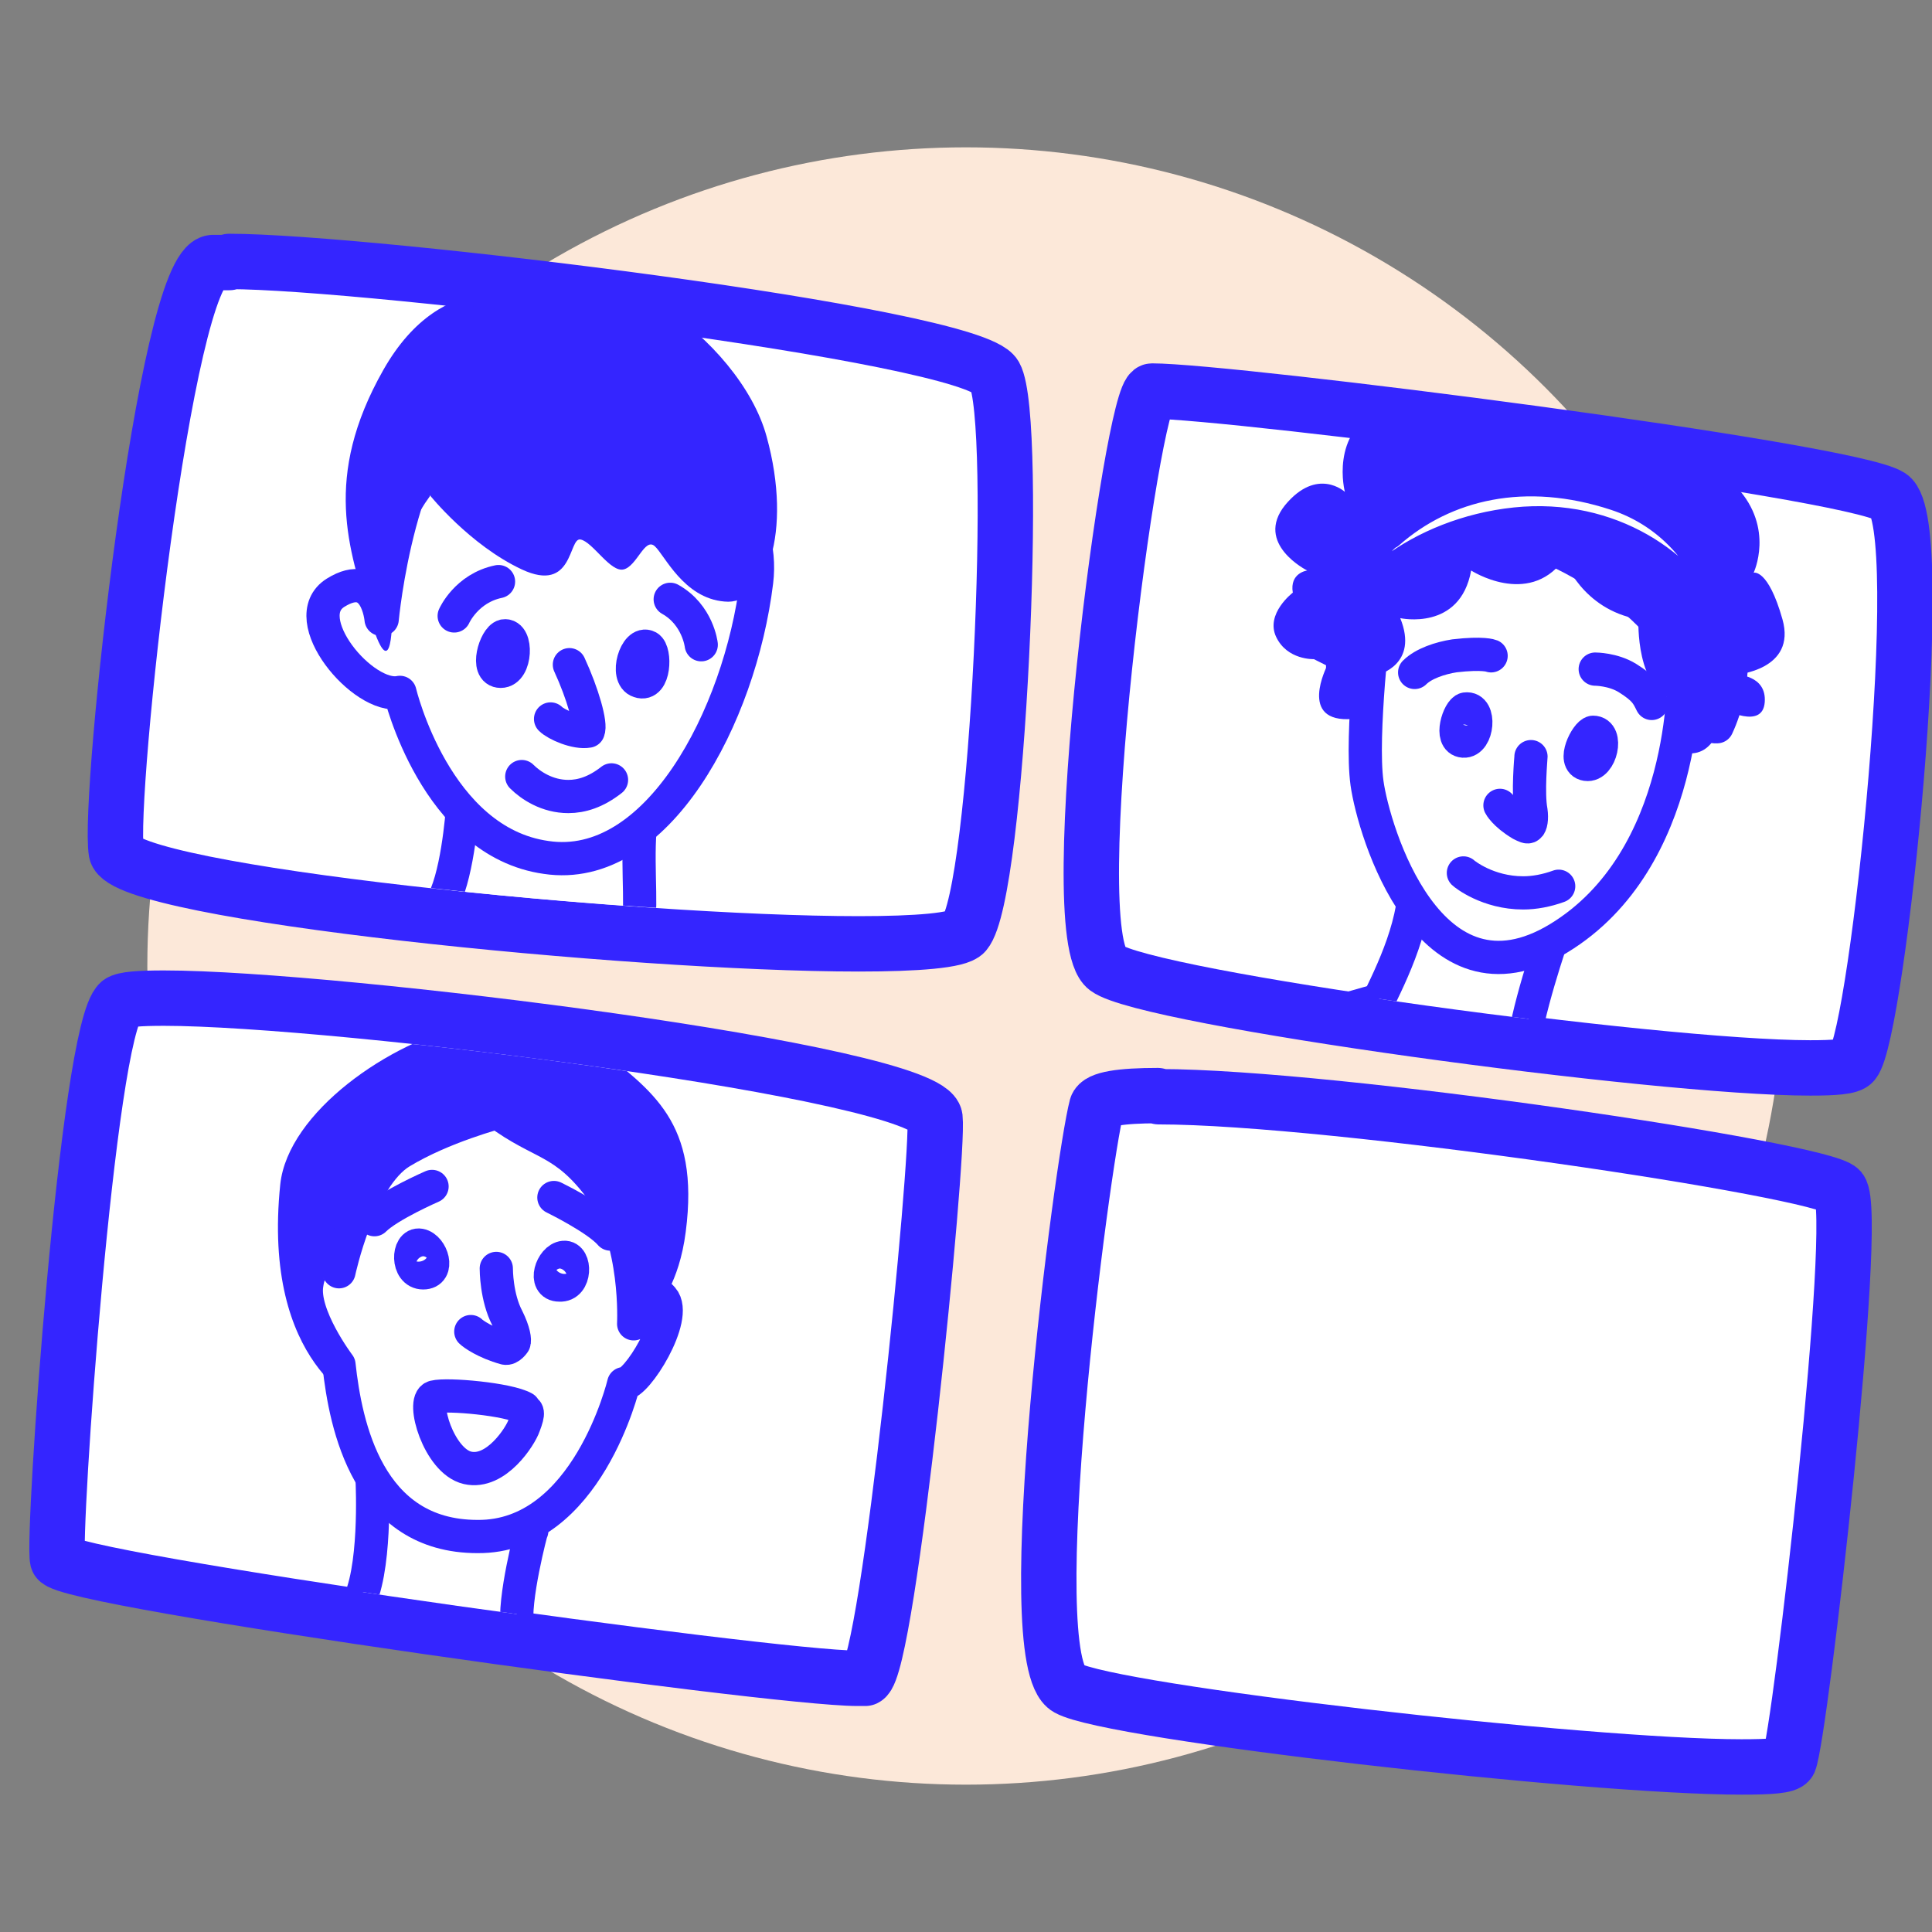 <?xml version="1.0" encoding="UTF-8"?><svg xmlns="http://www.w3.org/2000/svg" xmlns:xlink="http://www.w3.org/1999/xlink" viewBox="0 0 174.4 174.4"><rect x="0" y="0" width="174.4" height="174.4" fill="#808080" stroke="none"/><defs><style>.cls-1,.cls-2{fill:none;}.cls-2{clip-path:url(#clippath-3);}.cls-3{stroke-width:5px;}.cls-3,.cls-4,.cls-5{fill:#fff;}.cls-3,.cls-6,.cls-5{stroke:#3425ff;stroke-linecap:round;stroke-linejoin:round;}.cls-7{clip-path:url(#clippath);}.cls-8{fill:#fce8d9;}.cls-9,.cls-6{fill:#3425ff;}.cls-10{clip-path:url(#clippath-1);}.cls-11{clip-path:url(#clippath-4);}.cls-12{clip-path:url(#clippath-2);}.cls-6,.cls-5{stroke-width:3px;}</style><clipPath id="clippath"><path class="cls-1" d="m80.9,102.7c-.5-4.3-64.7-11.7-67.3-9.5-2.6,2.2-5.6,44.1-5.1,45.9.5,1.8,64.7,10.6,66.7,9.7s6.2-43,5.8-46.2Z"/></clipPath><clipPath id="clippath-1"><path class="cls-1" d="m21.9,26.2c7.6-.7,62.6,5.8,64.6,9.4,2,3.5.3,42.8-2.5,46-2.8,3.2-69.3-2.3-70.1-6.7s4.1-48.3,7.9-48.7Z"/></clipPath><clipPath id="clippath-2"><path class="cls-1" d="m106.5,37.9c-1.6,0-7.6,44.9-3.8,47.8,3.9,2.8,59.7,10.1,61.8,7.8,2-2.4,6.5-44.6,3-46.8-3.4-2.2-54.5-8.7-61.1-8.7Z"/></clipPath><clipPath id="clippath-3"><path class="cls-1" d="m99.1,100c1.1-3.9,65.2,5.3,67,7.4,1.8,2.2-3.6,49.2-4.6,51.6s-60.5-4-65.1-6.5c-4.6-2.5,1.3-47.6,2.6-52.5Z"/></clipPath><clipPath id="clippath-4"><path class="cls-2" d="m106.9,101.8c14.4,0,54.9,6,56.3,7.7,1.7,2-3.3,45-4.2,47.2-.1.3-1.6.5-3.9.5-12.7,0-52.1-4.5-55.6-6.5-4.2-2.3,1.2-43.5,2.4-48.1.2-.6,2-.9,5-.9Z"/></clipPath></defs><g id="fond-orange"><circle class="cls-8" cx="87.2" cy="87.2" r="73.9"/></g><g id="icones_épaisses"><g><g><path class="cls-4" d="m19.2,23.6c8.3-.7,68.4,6.4,70.7,10.2,2.2,3.9.3,46.8-2.7,50.3s-75.8-2.5-76.6-7.3,4.4-52.8,8.7-53.2Z"/><path class="cls-3" d="m20.7,23.6c12.4,0,67,6.6,69.1,10.3,2.2,3.9.3,46.8-2.7,50.3-.6.7-4.3,1-9.6,1-20.5,0-66.3-4.6-67-8.3-.8-4.8,4.4-52.8,8.7-53.2.4,0,.9,0,1.5,0Z"/></g><g><path class="cls-4" d="m104,35.3c-1.8,0-8.3,49-4.1,52.1s65.2,11.1,67.4,8.5c2.2-2.6,7.1-48.6,3.3-51.1-3.7-2.4-59.5-9.5-66.6-9.5Z"/><path class="cls-3" d="m104,35.3c7.1,0,62.9,7.1,66.6,9.5,3.7,2.4-1.1,48.5-3.3,51.1-.3.4-1.7.5-3.9.5-13.9,0-59.9-6.3-63.5-9-4.2-3.1,2.3-52.1,4.1-52.1Z"/></g><g><path class="cls-4" d="m99.1,100c1.1-3.9,65.2,5.3,67,7.4,1.8,2.2-3.6,49.2-4.6,51.6s-60.5-4-65.1-6.5c-4.6-2.5,1.3-47.6,2.6-52.5Z"/><path class="cls-3" d="m104.6,99c15.8,0,60,6.6,61.5,8.4,1.8,2.2-3.6,49.2-4.6,51.6-.2.4-1.7.5-4.3.5-13.9,0-56.9-4.9-60.8-7.1-4.6-2.5,1.3-47.6,2.6-52.5.2-.7,2.2-1,5.5-1Z"/></g><g><path class="cls-4" d="m84.4,100.9c-.6-4.7-70.8-12.8-73.7-10.3-2.9,2.4-6.2,48.3-5.6,50.3.5,2,70.8,11.6,72.9,10.7s6.7-47.1,6.3-50.6Z"/><path class="cls-3" d="m14.8,90.1c15.5,0,69.1,6.7,69.6,10.8.4,3.5-4.2,49.6-6.3,50.6-.1,0-.4,0-.7,0-7.9,0-71.7-8.9-72.2-10.7-.5-2,2.7-47.8,5.6-50.3.4-.3,1.8-.4,4-.4Z"/></g><g class="cls-7"><path class="cls-5" d="m48,138.1c0,0-1.7,6.3-1.3,8.9,0,0-3.1,2.7-6.5,1.9s-8-3.9-8-3.9c1.8-3,1.4-11.1,1.4-11.2l14.4,4.4Z"/><path class="cls-9" d="m51.6,87.4s-2.2,3.7-9.3,5.1c-7.1,1.5-16.3,7.9-17,14.4-1.7,16.4,7.5,20,7.5,20,0,0,16.1-3.4,18.9-2.8,2.8.6,7.7-6.2,7.7-6.2,0,0,1.9-2,2.5-6.7,1.3-10-3.1-12.7-8-16.7,0,0,.3-3.6-2.3-7.2Z"/><path class="cls-5" d="m44.9,100.4c4,3,6,2.4,9.4,7,3.3,4.6,2.9,12.1,2.9,12.1,0,0,1.1-4.1,2.6-2.3,1.5,1.7-2.4,7.9-3.5,7.7,0,0-3.3,13.9-13.2,13.8-9.9,0-11.9-10-12.5-15.5,0,0-3.4-4.5-2.9-7.3.4-2.8,2.5-2,2.9-1.1,0,0,1.8-8.5,5.6-10.8,3.8-2.3,8.8-3.6,8.8-3.6Z"/><path class="cls-5" d="m50,108.1s3.9,1.9,5.1,3.3"/><path class="cls-5" d="m50.9,113.5c1.1-.1,1.1,2.6-.4,2.5-1.5,0-.7-2.4.4-2.5Z"/><path class="cls-5" d="m39,107.1s-3.9,1.7-5.2,3"/><path class="cls-5" d="m37.9,112.4c-1.1-.2-1.2,2.5.3,2.5,1.5,0,.8-2.3-.3-2.5Z"/><path class="cls-5" d="m42.5,120.2c.2.2,1.3,1,3.1,1.5.4.1.8-.5.8-.5.1-.2,0-1-.6-2.2-1-1.9-1-4.4-1-4.5"/><path class="cls-5" d="m47.3,127.1c-1.4-.8-6.9-1.3-8.1-1-1.2.3.4,5.8,3,6.4,2.6.6,4.8-2.9,5.1-3.8.5-1.3.3-1.3,0-1.5Z"/></g><g class="cls-10"><g><path class="cls-5" d="m41.8,72.3s-.3,5.4-1.5,8.4c-1.2,2.9,5.7,10.4,9.5,10.5,3.8,0,7.7-6.9,7.9-8.7.2-1.8-.4-7.7.5-9.6.9-2-16.4-.5-16.4-.5Z"/><path class="cls-5" d="m34.4,55.9s-.4-4.7-4.1-2.4c-3.7,2.3,2.5,9.7,5.8,9,0,0,3.2,13.5,13.2,14.9,10,1.5,17.5-12.7,19-24.9,1.5-12.2-18.8-20.6-25.5-16.8-6.8,3.8-8.3,20.2-8.3,20.2Z"/><path class="cls-9" d="m38.8,44.7s3.6,4.5,8.3,6.7c4.7,2.2,4.2-2.9,5.3-2.7,1.1.2,2.7,3,3.9,2.7,1.2-.3,1.9-2.9,2.8-2.1.9.8,2.6,4.7,6.3,5,3.7.4,6.2-6.2,3.8-14.9-2.4-8.8-15.7-18.3-21.2-12.4,0,0-7.9-3.3-13.4,6.4s-3.1,16.2-1.2,22.4,2,.9,2-.3c.1-3.2.9-7.3,3.4-10.7Z"/><path class="cls-5" d="m41,55.6s1.1-2.5,4-3.1"/><path class="cls-5" d="m45.5,57.4c-.8.2-1.7,3.2-.3,3.2,1.4,0,1.5-3.4.3-3.2Z"/><path class="cls-5" d="m63.3,58.2s-.3-2.7-2.8-4.1"/><path class="cls-5" d="m58.5,58.4c.7.4.6,3.6-.8,3.1-1.3-.4-.3-3.7.8-3.1Z"/><path class="cls-5" d="m49.7,64.9c.5.5,2.3,1.3,3.4,1.1.3-.6-.5-3.4-1.7-6"/><path class="cls-5" d="m55.2,70.4c-1.4,1.1-2.7,1.5-3.9,1.5-1.9,0-3.4-1-4.2-1.8"/></g></g><g class="cls-12"><g><path class="cls-5" d="m124.7,107.7c-2.1-.3-24.4-7.3-24.6-7.7-.2-.4-.1-.9.3-1.1,6.3-3.8,23.3-8.4,24-8.6.1,0,.2,0,.4,0,.4,0,9.3,1.6,11.9,3.1,2.4,1.4,12.5,9.8,18.8,16.9.3.3-27.7-2.1-30.7-2.6Z"/><path class="cls-5" d="m140.2,84.4s-2.6,7.5-2.7,10.6c0,3.1,0,11.5-7.7,9.9-6-1.3-8.1-8.9-6.2-12.9,1.3-2.7,3.8-7.2,4.1-11.7.4-4.5,12.5,4.1,12.5,4.1Z"/><path class="cls-5" d="m152,60.5c0,.4.4,17.1-11.3,24.2-11.7,7.1-16.7-9.7-17.3-14-.6-4.3.7-15,.7-15,0,0,3.7-6.5,9-7.6,5.4-1.1,18,6.7,18.8,12.3Z"/><path class="cls-9" d="m141.2,50.5s1.6,4.5,6.7,5.4c0,0-.3,6.6,3.5,7.3,0,0-1.1,4.9,1.4,4.8,2.5-.2,2.8-4,2.8-4,0,0,3.5,1.9,3.7-.6s-2.6-2.5-2.6-2.5c0,0,5.5-.4,4.2-5-1.3-4.6-2.6-4.2-2.6-4.2,0,0,1.9-4-1.5-7.7-3.4-3.6-6.4-1.2-6.4-1.2,0,0,0-5.3-8.3-7.5-8.3-2.2-9.7,4.6-9.3,5.5,0,0-3.6-6.1-8.2-3.9-4.6,2.2-3.2,7.5-3.2,7.5,0,0-2.5-2.3-5.4,1.2-2.8,3.5,2,5.9,2,5.9,0,0-1.6.2-1.3,2,0,0-2.5,1.9-1.5,4,1,2.1,3.4,2,3.4,2l1.2.6s-2.7,5.2,2.3,4.8c1.1-.1,2.3-1.2,2.3-4,0,0,3.7-.9,2-5.1,0,0,5.4,1.2,6.4-4.3,0,0,5.1,3.3,8.3-.9Z"/><path class="cls-5" d="m125.3,48.1c5.1-4.5,12.4-6.2,20.6-3.5,9.1,3,12.5,13.7,9.1,21,0,0-.1,0-.2,0,.3-.6,1.7-4.9-.3-9.2-2.4-5.2-9.1-10-17.7-9.1-8.6.9-15.5,6.5-15.6,11.2,0,4.7,0,1.3,0,1.3,0,0-1.1-7.2,4-11.7Z"/><path class="cls-5" d="m144,60.4s1.6,0,2.9.8c1.6,1,1.8,1.5,2.2,2.3"/><path class="cls-5" d="m143.8,66.1c1.4,0,.7,3.1-.6,2.9-1.3-.2,0-2.8.6-2.9Z"/><path class="cls-5" d="m134.6,59.2s-.7-.3-3.3,0c-1.3.2-2.8.7-3.6,1.5"/><path class="cls-5" d="m132.3,64c1.4-.2,1.1,3-.2,2.9s-.4-2.8.2-2.9Z"/><path class="cls-5" d="m135.4,72.7s.4.8,1.9,1.7c.4.2.6.3.7.2.2-.1.3-.7.2-1.4-.3-1.6,0-4.8,0-4.9"/><path class="cls-5" d="m140.7,80c-1.1.4-2.2.6-3.2.6-3.2,0-5.3-1.7-5.4-1.8"/></g></g><g class="cls-11"><g><path class="cls-9" d="m131.5,97.8s-3.5-3.8-10.1,2c-6.6,5.9-21.4,39-17.4,44.7,4,5.6,25.7,7.5,33.8,7.1,8.2-.4,13.6.2,13.8-8.2.2-8.4-1.4-28-5-36.6-3.7-8.5-8.7-11.3-15.1-9Z"/><path class="cls-5" d="m125.5,166.1c-4.6-.5-20.5-4.8-20.6-5.3-.1-.4.2-.9.6-1,0,0,5.4-1.3,7.8-1.9,2.7-.7,6.4-2.4,6.4-2.5.3-.1.6-.1.8,0,.2.2.4.4.4.7,0,.1-.1,3.6,5,4.1,5.5.6,7.7-2.5,7.8-2.6.2-.3.6-.4.9-.3.4.2,11,4,13.3,5.9.3.3.4.8.1,1.1-.2.2-17.4,2.1-22.5,1.5Z"/><path class="cls-5" d="m119.9,156.6s1.8-6.1,1.6-10.5h11.7c0-.1-.6,10.8,1.4,12.6,0,0-2.6,3.7-8.1,3.1-5.5-.6-6.3-3.6-6.6-5.2Z"/><path class="cls-5" d="m130.8,107s.6,2.1-4.9,3.9c-5.5,1.8-10.9,4.6-11.2,13.9,0,0-.2-3.2-2-1.7-1.8,1.6.2,7.2,1.6,6.3,0,0-.6,12.4,8.7,18,9.3,5.6,14.9-5.1,16.3-7,1.4-1.9,3.4-8.1,3.4-8.1,0,0,2.1-1,2.7-4.1s-2.1-1.8-2.1-1.8c0,0,1.6-8.1-4.2-13.1-5.9-5-7.1-3.7-8.3-6.3Z"/><path class="cls-5" d="m125.6,114.9c-.2,0-1.5-.2-3.4.5-2.2.8-3.4,2.3-3.4,2.3"/><path class="cls-6" d="m122.9,119.9c-1.8-.2-1.5,3.7,0,3.5,1.5-.2,1.6-3.3,0-3.5Z"/><path class="cls-5" d="m134.6,115.3c.2,0,1.7.2,3.1,1s2.4,2.8,2.4,2.8"/><path class="cls-6" d="m134.9,120.9c1.8.1.7,4-.8,3.5-1.5-.5-.8-3.6.8-3.5Z"/><path class="cls-5" d="m128.6,123c-.2.5-.5,2.2-.6,2.6-.4,1.3-.7,2.6-1.5,3.6,0,.1,0,.2,0,.2,0,.1.2.3.5.3.4,0,2.3-.2,2.6-.3"/><path class="cls-5" d="m124.1,135c0-.4,6,.3,6.8,0,.8-.4,0,6.5-3,6.9-3,.3-3.8-6.8-3.8-6.8Z"/></g></g></g></g></svg>